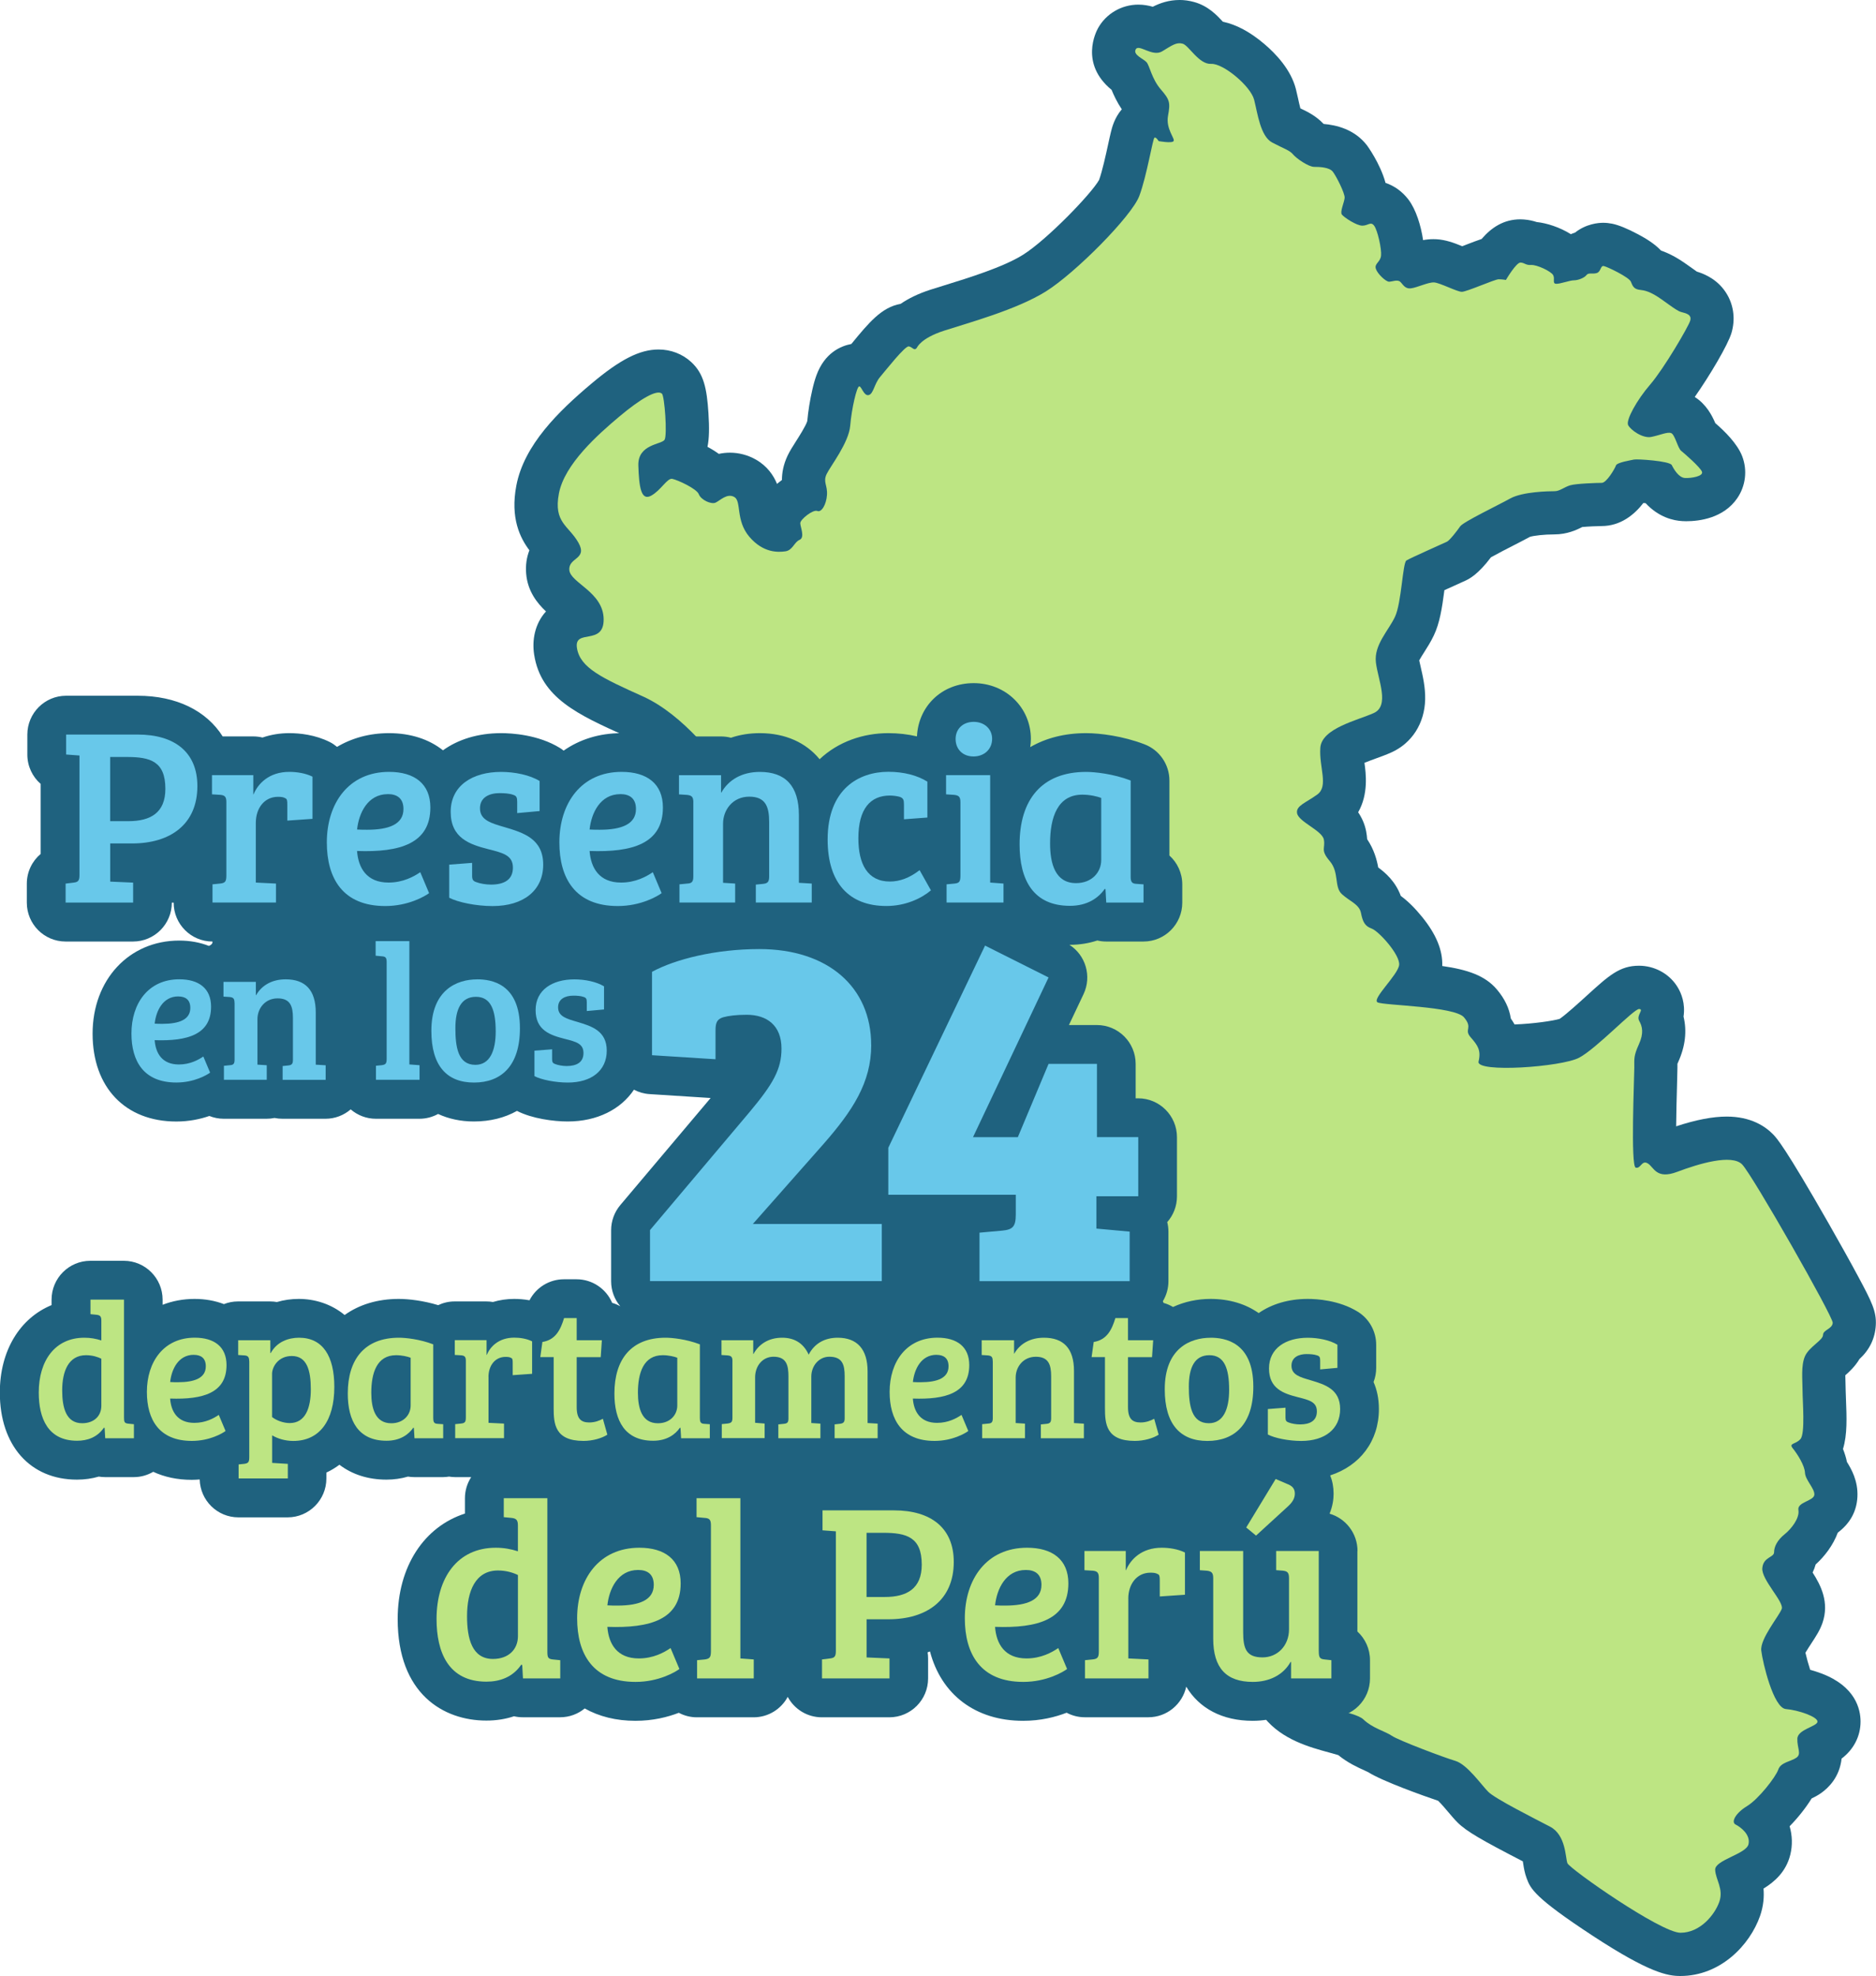 <?xml version="1.0" encoding="UTF-8"?>
<svg xmlns="http://www.w3.org/2000/svg" id="Capa_2" data-name="Capa 2" viewBox="0 0 470 495">
  <defs>
    <style>
      .cls-1 {
        fill: #68c8ea;
      }

      .cls-1, .cls-2, .cls-3 {
        stroke-width: 0px;
      }

      .cls-2 {
        fill: #bde583;
      }

      .cls-3 {
        fill: #1f627f;
      }
    </style>
  </defs>
  <g id="Capa_1-2" data-name="Capa 1">
    <g>
      <path class="cls-3" d="M295.5,0c-2.69,0-4.88.78-6.69,1.69-1.02-.29-2.24-.53-3.61-.53-4.2,0-8.07,2.25-10.1,5.88-.52.94-4.63,8.89,3.39,15.47.55,1.34,1.35,3.08,2.56,4.87-1.86,2.16-2.46,4.61-2.72,5.66-.21.84-.43,1.88-.7,3.09-.58,2.67-1.45,6.66-2.27,8.94-1.91,3.45-13.07,15-19.07,18.76-4.95,3.1-13.74,5.81-19.56,7.61-1.34.41-2.56.79-3.59,1.12-3.16,1.02-5.61,2.26-7.51,3.56-4.74.84-7.9,4.63-12.34,10.05-2.65.5-6.7,2.21-8.76,7.89-.36.99-.71,2.21-1.03,3.63-.58,2.52-1.03,5.35-1.25,7.8-.38,1.23-2.11,3.93-2.86,5.11-.81,1.27-1.51,2.37-2.06,3.52-1.1,2.31-1.43,4.4-1.43,6.12-.2.15-.41.3-.61.47-.21.17-.42.34-.62.51-.89-2.16-2.44-4.45-5.28-6.08-1.99-1.14-4.25-1.74-6.52-1.74-.99,0-1.92.11-2.78.3-.93-.67-1.89-1.26-2.84-1.76.43-2.1.48-4.72.24-8.44-.4-6.23-1.18-9.92-4.32-12.81-2.2-2.03-5.11-3.14-8.18-3.14-4.72,0-9.6,2.48-16.84,8.57-8.2,6.9-16.85,15.33-18.79,25.52-1.55,8.15.94,13.11,3.27,16.21-.71,1.82-.98,3.77-.81,5.85.36,4.4,2.76,7.4,4.97,9.47-2.85,3.13-3.53,7.29-2.96,10.86,1.7,10.81,11,15,22.76,20.3,7.09,3.19,14.4,12.38,17.27,16.79.57.88,1.49,3.45,2.16,5.33,1.66,4.66,3.53,9.94,7.33,13.74.57.57,1.2,1.18,1.87,1.82,3.21,3.08,6.85,6.58,8.75,11.77,2.53,6.93,7.84,20.34,11.7,26.67,1.46,2.39,1.78,3.88,2.51,7.16.17.77.35,1.57.55,2.42,1.05,4.46,4.46,10.44,11.24,21.37,1.17,1.88,2.27,3.65,2.69,4.42.32.57.81,1.87,1.24,3.02,1.56,4.12,3.69,9.75,8.84,13.24.75.51,1.71,2.05,2.01,3.23.07.26.18.79.28,1.3.91,4.42,2.76,13.33,10.6,17.12,2.33,2.71,7.48,12.03,9.88,18.49.82,2.2.77,8.09.74,11.6-.05,5.99-.08,10.33,2.03,14.12.9,1.62,2.33,3.68,3.98,6.06,1.15,1.65,3,4.33,3.68,5.52,1.97,5.97,7.65,8.91,11.43,10.71.38.51.88,1.23,1.25,1.76,1.6,2.3,3.25,4.69,5.72,6.48l.29.21c.11.08.21.15.31.22.31.4.86,1.14,1.43,1.91l.74,1c3.36,4.52,9.14,7.34,14.74,10.07,1.27.62,3.06,1.49,4.09,2.07,2.68,3.4,6.36,4.69,8.7,5.51.73.26,1.82.64,2.14.87,4.46,5.48,11.3,7.35,16.3,8.71.7.19,1.58.43,2.19.62,2.41,1.96,4.87,3.07,6.59,3.85.3.14.7.32.9.42,3.57,2.28,13.97,5.97,17.54,7.18.74.7,1.93,2.11,2.55,2.84.78.92,1.51,1.79,2.28,2.56,2.27,2.28,6.18,4.49,16.04,9.59.12.06.23.12.35.18.04.23.07.46.1.64.17,1.06.35,2.26.86,3.61.95,2.54,1.77,4.73,16.72,14.51,14.06,9.19,18.61,9.96,21.77,9.96,10.11,0,17.43-7.78,19.97-15.01.89-2.54,1.05-4.88.88-6.89,2.74-1.67,5.64-4.2,6.7-8.45.6-2.4.51-4.85-.16-7.16,2.09-2.13,4.07-4.63,5.51-6.96.7-.33,1.48-.74,2.28-1.29,1.92-1.33,4.72-4.02,5.23-8.7,3.03-2.28,4.75-5.62,4.75-9.27,0-3.12-1.27-8.83-9.78-12.05-.92-.35-1.87-.65-2.84-.92-.44-1.34-.89-2.96-1.19-4.28.46-.78,1.08-1.73,1.48-2.34,1.15-1.76,2.15-3.28,2.78-5.1,1.8-5.17-.43-9.5-2.46-12.65.33-.68.58-1.36.76-2.02,2.27-2.06,4.38-4.82,5.55-7.98,3.06-2.3,4.71-5.28,4.91-8.91.22-4.06-1.57-7.09-2.62-8.79-.23-1.13-.58-2.22-.99-3.25,1.11-3.62.93-7.9.74-12.61-.03-.77-.07-1.64-.07-2.01,0-.75-.02-1.48-.05-2.19-.02-.46-.04-1.09-.04-1.65,1-.88,2.44-2.21,3.55-4.07,2.53-2.32,3.9-5.17,4.09-8.48.19-3.42-.98-5.8-4.41-12.18-1.91-3.57-4.52-8.25-7.33-13.18-11.09-19.43-13.1-21.52-13.96-22.41-1.98-2.05-5.6-4.49-11.65-4.49-3.52,0-7.69.8-12.67,2.44.03-2.96.11-6.71.24-11.23.06-1.97.08-2.86.08-3.43,0-.3,0-.57,0-.83,0-.06,0-.12,0-.17.04-.1.1-.23.17-.39,1.8-3.96,2.25-7.79,1.36-11.44.49-3.29-.57-5.84-1.41-7.25-1.87-3.17-5.24-5.21-9.02-5.47-.24-.02-.5-.02-.74-.02-4.84,0-7.57,2.49-13.01,7.44-1.9,1.73-5.34,4.86-6.87,5.88-1.64.48-6.4,1.21-11.28,1.39-.3-.54-.62-1.03-.94-1.49-.39-2.57-1.54-4.96-3.48-7.26-2.95-3.5-7.38-4.98-13.7-5.89.15-3.92-1.52-7.97-5.09-12.35-1.78-2.19-3.55-3.93-5.29-5.2-1.33-3.62-3.86-5.82-5.66-7.13-.35-1.93-1.03-4.49-2.77-7.08-.04-.6-.12-1.25-.25-1.96-.36-1.87-1.1-3.45-2.01-4.79,2.62-4.56,1.95-9.73,1.58-12.39,1-.41,2.11-.81,2.87-1.09,1.35-.49,2.62-.95,3.84-1.5,5.18-2.32,8.36-7.29,8.5-13.29.07-3.02-.6-5.88-1.13-8.18-.13-.54-.26-1.12-.36-1.6.3-.57.83-1.39,1.21-1.99.79-1.25,1.7-2.66,2.47-4.3,1.43-3.02,2.02-6.62,2.63-11.3,1.01-.46,1.97-.89,2.62-1.18,2-.9,2.46-1.11,2.85-1.3.85-.43,2.98-1.49,6.19-5.75,1.5-.85,4.16-2.22,5.73-3.02,1.58-.81,2.96-1.52,4.04-2.11.97-.3,3.56-.61,6.11-.61,3.23,0,5.63-1.15,7-1.85,1.37-.13,3.89-.24,4.82-.24,4.8,0,8.24-2.87,10.49-5.78.18.01.37.03.56.05,3.3,3.55,6.97,4.37,9.21,4.49.3.02.62.03.96.03,3.29,0,9.33-.75,12.77-5.74,2.13-3.09,2.6-7.03,1.26-10.53-1.22-3.19-4.47-6.35-6.74-8.3-.8-1.87-2.22-4.69-5.15-6.56,3.73-5.31,8.32-13.04,9.21-16.06.96-3.28.59-6.66-1.05-9.52-2.12-3.7-5.5-5.17-7.65-5.83-.35-.25-.79-.56-1.12-.8-1.29-.93-2.76-1.99-4.33-2.87-1.3-.72-2.46-1.23-3.5-1.59-1.63-1.71-3.67-2.96-5.72-4.06-2.71-1.44-4.9-2.34-6.53-2.67-.74-.15-1.51-.23-2.26-.23-1.17,0-4.26.24-7.06,2.47-.36.11-.71.24-1.03.38-2.79-1.74-6.01-2.77-8.56-3.04-.88-.29-1.92-.54-3.18-.64-.29-.02-.61-.04-.9-.04-4.24,0-7.31,2.12-9.72,4.93-1.07.35-2.29.82-3.82,1.41-.3.12-.66.25-1.03.4-2.1-.86-4.13-1.61-6.44-1.75-.25-.01-.51-.02-.78-.02-.91,0-1.78.09-2.59.24-.52-3.57-1.75-7.66-3.7-10.2-1.51-1.97-3.49-3.39-5.71-4.14-1.33-4.89-4.59-9.32-4.63-9.38-3.15-4.1-7.79-5.12-10.87-5.38-1.94-2.05-4.06-3.06-5.8-3.89-.01,0-.02-.01-.03-.02-.22-.8-.43-1.79-.58-2.48-.17-.78-.35-1.58-.55-2.37-1.24-4.85-5.02-8.84-7.98-11.34-3.53-2.98-6.98-4.82-10.29-5.5-.01-.01-.02-.03-.04-.04-1.45-1.56-3.64-3.93-7.19-4.91-1.22-.34-2.46-.51-3.7-.51h0Z"></path>
      <path class="cls-2" d="M229.71,87.12s.87-2.35,6.78-4.27,18.16-5.23,25.55-9.85c7.39-4.62,21.47-18.83,23.38-23.88,1.91-5.06,3.39-14.47,3.82-14.64s1.04.87,1.04.87c0,0,3.3.61,3.74,0s-2-3.05-1.39-6.36c.61-3.31.43-4.01-1.83-6.62-2.26-2.62-2.78-5.93-3.56-6.8-.78-.87-3.48-1.83-2.69-3.23.78-1.39,4.17,2,6.61.52s3.56-2.35,5.13-1.92c1.56.44,4.08,5.23,7.13,5.06s9.91,5.58,10.78,8.98c.87,3.4,1.56,9.15,4.52,10.72,2.96,1.57,4.35,1.92,5.21,2.96.87,1.05,3.91,3.14,5.3,3.14s3.82.09,4.69,1.22c.87,1.13,3.04,5.4,2.96,6.54-.09,1.13-1.22,3.49-.7,4.18.52.7,3.65,2.79,5.13,2.79s2.09-1.13,2.95,0c.87,1.13,1.91,5.84,1.74,7.5-.17,1.66-1.74,2-1.3,3.31.43,1.31,2.52,3.23,3.3,3.23s2.09-.61,2.78,0c.7.61,1.13,1.83,2.69,1.66,1.56-.17,4.35-1.57,5.82-1.48,1.48.09,5.74,2.35,6.95,2.35s8.26-3.14,9.21-3.14,1.83.17,1.83.17c0,0,2.6-4.45,3.69-4.36,1.09.09,1.26.7,2.66.61s4.95,1.57,5.48,2.53c.52.96-.26,2.09.7,2.18.96.09,3.48-.87,4.52-.87s2.61-.61,3.13-1.31c.52-.7,1.56-.17,2.61-.52s.87-1.92,1.74-1.74c.87.17,6.34,2.79,6.78,3.92.43,1.13.78,1.66,1.65,1.92s1.83,0,4.17,1.31c2.35,1.31,5.39,4.01,6.78,4.36s2.69.7,2.26,2.18c-.43,1.48-6.61,12.03-9.99,15.95-3.39,3.92-6.17,8.98-5.56,10.2s3.65,3.4,5.82,2.96c2.17-.44,4-1.31,4.95-.96.96.35,1.65,3.75,2.52,4.45.87.7,4.78,4.1,5.21,5.23.43,1.13-2.69,1.66-4.26,1.57-1.56-.09-2.78-2.18-3.3-3.23-.52-1.05-8.78-1.57-9.47-1.39-.7.17-4.26.7-4.52,1.48-.26.78-2.35,4.36-3.56,4.36s-6.43.17-7.91.61c-1.48.44-2.61,1.48-3.91,1.48s-8,.09-11.12,1.83c-3.13,1.74-11.73,5.84-12.52,6.97-.78,1.13-2.61,3.49-3.3,3.84-.7.35-9.21,4.1-10.17,4.71-.96.61-1.22,10.63-2.87,14.12s-5.3,7.06-4.78,11.42c.52,4.36,3.54,10.86-.55,12.69-4.08,1.83-13.03,3.81-13.37,8.69-.35,4.88,2.12,9.61-.75,11.7-2.87,2.09-5.4,2.81-5.08,4.69.37,2.17,6.28,4.33,6.71,6.6.43,2.27-.96,2.53,1.48,5.4s1.04,6.45,3.04,8.28,4.35,2.53,4.78,4.71.96,3.31,2.69,3.92c1.74.61,7.21,6.62,6.87,9.15-.35,2.53-6.95,8.54-5.39,9.33s19.29.96,21.64,3.75c2.35,2.79-.09,2.96,1.65,4.97,1.74,2,2.69,3.23,2,6.1-.7,2.88,20.77,1.39,25.2-.96,4.43-2.35,13.73-12.29,15.04-12.2,1.3.09-.78,1.57,0,2.96.78,1.39,1.22,3.05-.09,5.93-1.3,2.88-1.13,3.52-1.13,5.85s-.96,24.65.35,25c1.3.35,1.48-2,3.04-1.05,1.56.96,2.09,4.1,7.39,2.09,5.3-2,13.65-4.53,16.25-1.83s22.77,38.09,22.68,39.66c-.09,1.57-2.43,1.74-2.43,3.05s-3.48,2.96-4.52,5.32c-1.04,2.35-.61,6.01-.61,8.63s.7,10.72-.52,12.12-3.04.96-1.91,2.35c1.13,1.39,2.96,4.27,3.04,6.1.09,1.83,2.43,3.92,2.35,5.49-.09,1.57-4.35,1.83-4,3.84.35,2-1.74,4.71-3.48,6.1-1.74,1.39-2.61,3.05-2.61,4.45s-2.69,1.13-2.95,4.01,5.48,8.46,4.87,10.2c-.61,1.74-5.48,7.5-5.13,10.46.35,2.96,3.04,14.38,6.17,14.64,3.13.26,7.91,1.92,7.91,3.14s-4.95,1.92-5.04,4.27c-.09,2.35,1.13,3.84-.26,4.79-1.39.96-3.91,1.13-4.52,2.96s-4.95,7.41-7.82,9.15c-2.87,1.74-4.08,4.01-2.87,4.62s3.82,2.53,3.22,4.97c-.61,2.44-8.43,3.92-8.34,6.36.09,2.44,2.17,4.79,1.04,8.02s-4.78,7.76-9.73,7.76-27.81-16.04-28.33-17.43c-.52-1.39-.35-7.06-4.35-9.15-4-2.09-13.73-6.97-15.47-8.72-1.74-1.74-5.3-6.89-8.26-7.76-2.95-.87-14.25-5.14-15.9-6.28-1.65-1.13-4.87-1.92-7.13-4.1-2.26-2.18-12.6-2.62-16.34-7.24-3.74-4.62-9.56-3.92-11.04-6.71-1.48-2.79-15.04-6.97-18.34-11.42s-2.95-4.1-5.13-5.67c-2.17-1.57-4.87-7.41-7.39-8.63-2.52-1.22-6.61-2.96-7.13-5.14s-6.78-10.29-8.43-13.25c-1.65-2.96.61-17-2.09-24.23-2.69-7.24-10.6-22.75-14.77-24.23-4.17-1.48-4.87-8.54-5.65-11.59-.78-3.05-2.96-7.15-6.43-9.5-3.48-2.35-4.61-8.8-6.69-12.55-2.09-3.75-11.73-18.22-12.86-23.01-1.13-4.79-1.48-8.02-4.35-12.73-2.87-4.71-7.56-15.95-10.78-24.76-3.22-8.8-9.47-13.86-13.12-17.52s-5.13-12.81-8.08-17.35c-2.96-4.53-11.65-16.13-21.9-20.75-10.26-4.62-15.73-7.15-16.51-12.12-.78-4.97,6.78-.44,6.69-7.24-.09-6.8-8.34-9.07-8.6-12.29-.26-3.23,4.69-2.62,2.26-6.89-2.43-4.27-6.26-4.97-4.87-12.29,1.39-7.32,9.73-14.73,15.12-19.26,5.39-4.53,9.48-6.86,10.69-5.75.67.62,1.36,10.32.67,11.54s-6.75,1.06-6.58,6.46c.17,5.4.69,8.95,3.21,7.56,2.52-1.39,4.01-4.48,5.31-4.21,1.3.26,6.11,2.45,6.63,3.85.52,1.39,3.09,2.62,4.22,2.09,1.13-.52,2.87-2.44,4.69-1.39s.26,5.84,3.74,9.94,7.21,3.92,9.04,3.66c1.83-.26,2.17-2.27,3.56-2.88s.17-3.23.17-4.18,3.22-3.49,4.26-3.05,2.26-1.57,2.43-4.01-1.04-3.23-.09-5.23c.96-2,5.56-7.85,5.91-12.12.35-4.27,1.65-9.85,2.26-9.85s1.13,2.44,2.35,2.18c1.22-.26,1.39-2.79,2.87-4.53,1.48-1.74,6.26-7.85,7.21-7.67s1.35,1.26,2,.35Z"></path>
      <path class="cls-3" d="M340.1,388.54c0-4.44-2.96-8.18-7-9.35.78-1.87,1.01-3.61,1.01-5.01,0-1.64-.29-3.18-.85-4.58,7.43-2.41,12.2-8.56,12.2-16.61,0-2.67-.51-4.9-1.34-6.78.43-1.1.66-2.29.66-3.54v-5.79c0-3.38-1.75-6.52-4.62-8.29-4.68-2.89-10.31-3.2-12.52-3.2-4.84,0-9.04,1.29-12.3,3.55-3.25-2.29-7.34-3.55-12.07-3.55-3.22,0-6.45.66-9.39,2.02-.74-.44-1.53-.79-2.36-1.02-.06-.14-.13-.27-.19-.41.88-1.47,1.4-3.18,1.4-5.02v-12.41c0-.83-.1-1.63-.3-2.4,1.52-1.72,2.44-3.98,2.44-6.46v-14.81c0-5.38-4.35-9.74-9.71-9.74h-.64v-8.62c0-5.38-4.35-9.74-9.71-9.74h-7.01l3.66-7.73c2.12-4.47.54-9.76-3.53-12.37.04,0,.08,0,.13,0,2.4,0,4.71-.37,6.85-1.08.72.17,1.47.26,2.24.26h9.34c5.36,0,9.71-4.36,9.71-9.74v-4.56c0-2.86-1.24-5.46-3.22-7.24v-18.77c0-4.04-2.49-7.67-6.26-9.1-5.39-2.06-11.09-2.79-14.62-2.79-5.36,0-10.08,1.23-13.99,3.5.09-.67.16-1.35.16-2.05,0-7.84-6.29-13.98-14.32-13.98s-13.86,5.81-14.22,13.34c-2.27-.53-4.67-.81-7.18-.81-6.25,0-12.52,2.1-17.21,6.53-3.41-4.15-8.57-6.53-14.98-6.53-2.56,0-5,.39-7.23,1.15-.79-.21-1.63-.32-2.49-.32h-10.54c-1.67,0-3.25.42-4.62,1.17-2.81-1.29-6.1-2-9.77-2-5.56,0-10.5,1.57-14.5,4.38-.29-.23-.6-.46-.92-.66-5.45-3.36-12.13-3.72-14.74-3.72-5.77,0-10.77,1.56-14.57,4.3-3.44-2.74-8.06-4.3-13.51-4.3-4.9,0-9.31,1.23-13.03,3.44-.56-.46-1.15-.88-1.81-1.21-3.68-1.84-7.55-2.23-10.15-2.23-2.36,0-4.62.38-6.71,1.1-.74-.18-1.52-.28-2.32-.28h-7.66c-4.05-6.42-11.56-10.19-21.31-10.19h-17.92c-5.36,0-9.71,4.36-9.71,9.74v5c0,2.92,1.29,5.56,3.34,7.35v17.53c-2.13,1.8-3.47,4.49-3.47,7.46v4.75c0,5.38,4.35,9.74,9.71,9.74h16.91c5.36,0,9.71-4.36,9.71-9.74h.46c0,5.38,4.35,9.74,9.71,9.74,0,0,.24.64-.88,1.1-2.22-.87-4.72-1.34-7.44-1.34-12.57,0-21.7,9.81-21.7,23.32s8.23,22.01,20.97,22.01c3.24,0,6.03-.61,8.28-1.39,1.12.45,2.33.7,3.61.7h10.73c.68,0,1.35-.07,1.99-.2.64.13,1.31.2,1.99.2h10.78c2.41,0,4.61-.89,6.31-2.35,1.7,1.46,3.9,2.35,6.31,2.35h10.92c1.69,0,3.28-.44,4.67-1.2,2.63,1.21,5.64,1.88,8.97,1.88,4.1,0,7.73-.93,10.79-2.65,3.8,1.95,9.2,2.65,12.71,2.65,7.37,0,13.3-3.03,16.6-7.96,1.17.62,2.49,1.01,3.89,1.1l15.32.98-22.63,26.82c-1.48,1.76-2.3,3.99-2.3,6.29v12.79c0,2.39.86,4.58,2.29,6.27-.64-.35-1.32-.65-2.03-.85-1.48-3.48-4.92-5.91-8.93-5.91h-3.16c-3.67,0-6.97,2.07-8.62,5.26-1.45-.26-2.78-.34-3.86-.34-1.85,0-3.63.27-5.3.77-.54-.09-1.09-.14-1.65-.14h-7.96c-1.47,0-2.86.34-4.11.93-3.73-1.13-7.42-1.56-9.87-1.56-5.35,0-9.94,1.44-13.57,4.03-3.41-2.83-7.59-4.03-11.48-4.03-1.92,0-3.77.27-5.49.78-.55-.1-1.12-.15-1.69-.15h-8.06c-1.24,0-2.43.24-3.52.67-2.2-.84-4.67-1.3-7.35-1.3-2.87,0-5.56.52-8.01,1.47v-1.28c0-5.38-4.35-9.74-9.71-9.74h-8.4c-5.36,0-9.71,4.36-9.71,9.74v1.36c-7.91,3.26-12.96,11.37-12.96,21.91,0,13.25,7.58,21.81,19.32,21.81,1.93,0,3.76-.26,5.47-.76.51.08,1.03.13,1.57.13h7.19c1.78,0,3.44-.49,4.88-1.33,2.8,1.3,6.03,2.01,9.64,2.01.69,0,1.35-.04,2-.09.14,5.26,4.42,9.49,9.7,9.49h12.33c5.36,0,9.71-4.36,9.71-9.74v-1.48c1.14-.53,2.24-1.19,3.27-1.96,3.14,2.4,7.13,3.73,11.78,3.73,1.88,0,3.69-.26,5.39-.76.52.09,1.05.13,1.6.13h7.19c.51,0,1.01-.05,1.5-.13.49.08.99.13,1.5.13h4.05c-.99,1.52-1.57,3.34-1.57,5.29v3.84c-10.21,3.29-16.85,13.24-16.85,26.42,0,18.75,11.47,25.44,22.21,25.44,2.47,0,4.8-.37,6.94-1.08.71.17,1.45.25,2.21.25h9.34c2.34,0,4.49-.83,6.16-2.21,3.57,2.01,7.86,3.1,12.71,3.1,4.39,0,8.06-.93,10.87-2.01,1.35.72,2.89,1.13,4.53,1.13h14.2c3.7,0,6.91-2.07,8.55-5.12,1.64,3.05,4.85,5.12,8.55,5.12h16.91c5.36,0,9.71-4.36,9.71-9.74v-5c0-.52-.04-1.04-.12-1.54.2-.07.39-.15.59-.22,2.83,10.78,11.37,17.38,23.33,17.38,4.4,0,8.09-.94,10.91-2.03,1.36.73,2.91,1.14,4.56,1.14h15.91c4.65,0,8.54-3.29,9.49-7.67,3.26,5.45,9.05,8.56,16.64,8.56,2.55,0,4.99-.41,7.23-1.18.75.19,1.54.29,2.36.29h10.1c5.36,0,9.71-4.36,9.71-9.74v-4.56c0-2.83-1.21-5.4-3.16-7.19v-20.16Z"></path>
      <g>
        <g>
          <path class="cls-1" d="M16.44,221.35l2.02-.25c1.14-.13,1.45-.51,1.45-1.9v-29.94l-3.34-.25v-5h17.92c9.28,0,14.96,4.43,14.96,12.91,0,9.62-6.82,14.37-16.35,14.37h-5.49v9.56l5.74.25v5h-16.91v-4.75ZM32.15,205.71c5.55,0,9.28-2.09,9.28-8.1,0-6.9-3.79-7.98-9.66-7.98h-4.17v16.08h4.54Z"></path>
          <path class="cls-1" d="M64.09,206.15v14.94l5.05.25v4.75h-15.9v-4.56l1.89-.19c1.39-.13,1.58-.63,1.58-2.09v-18.36c0-1.27-.38-1.65-1.45-1.77l-2.15-.13v-4.81h10.35v4.81h.06c1.14-2.72,3.91-5.63,8.96-5.63,1.83,0,4.04.32,5.81,1.2v10.57l-6.31.44v-3.99c0-1.08-.06-1.46-.57-1.65-.44-.25-.95-.32-1.77-.32-3.41,0-5.55,2.85-5.55,6.52Z"></path>
          <path class="cls-1" d="M107.82,202.29c0,9.05-7.64,11.27-18.37,10.89.32,4.24,2.4,7.91,7.89,7.91,3.66,0,6.37-1.52,7.95-2.6l2.21,5.25c-1.01.76-5.18,3.23-10.98,3.23-10.67,0-14.64-6.96-14.64-15.95,0-9.81,5.49-17.66,15.59-17.66,6.37,0,10.35,2.98,10.35,8.93ZM97.16,198.94c-5.05,0-7.26,4.75-7.7,8.86.88.06,1.7.06,2.53.06,5.49,0,9.09-1.39,9.09-5.19,0-2.66-1.58-3.74-3.91-3.74Z"></path>
          <path class="cls-1" d="M125.24,198.68c-2.78,0-4.99,1.14-4.99,3.8,0,2.98,2.78,3.74,6.25,4.75,4.67,1.39,9.59,2.91,9.59,9.37s-4.92,10.38-12.69,10.38c-4.1,0-8.71-.95-10.86-2.09v-8.29l5.74-.44v3.23c0,.95.25,1.33,1.01,1.58.95.38,2.46.63,3.72.63,3.28,0,5.49-1.2,5.49-4.24s-2.34-3.67-6.12-4.62c-4.73-1.2-9.47-2.79-9.47-9.37s5.49-10,12.62-10c3.41,0,7.19.76,9.66,2.28v7.53l-5.62.51v-2.85c0-1.08-.19-1.46-.95-1.71-1.01-.38-2.34-.44-3.41-.44Z"></path>
          <path class="cls-1" d="M166.08,202.29c0,9.05-7.64,11.27-18.37,10.89.32,4.24,2.4,7.91,7.89,7.91,3.66,0,6.37-1.52,7.95-2.6l2.21,5.25c-1.01.76-5.18,3.23-10.98,3.23-10.67,0-14.64-6.96-14.64-15.95,0-9.81,5.49-17.66,15.59-17.66,6.37,0,10.35,2.98,10.35,8.93ZM155.41,198.94c-5.05,0-7.26,4.75-7.7,8.86.88.06,1.7.06,2.53.06,5.49,0,9.09-1.39,9.09-5.19,0-2.66-1.58-3.74-3.91-3.74Z"></path>
          <path class="cls-1" d="M173.71,201.03c0-1.39-.38-1.77-1.58-1.9l-2.02-.13v-4.81h10.54v4.37h.06c1.83-3.23,5.18-5.19,9.66-5.19,6.37,0,9.78,3.48,9.78,10.82v16.96l3.22.19v4.75h-14.01v-4.49l1.89-.19c1.07-.13,1.45-.51,1.45-1.84v-13.61c0-3.86-.88-6.39-4.99-6.39s-6.56,3.29-6.56,6.77v14.81l3.03.19v4.75h-13.95v-4.56l1.96-.19c1.2-.06,1.51-.51,1.51-1.84v-18.48Z"></path>
          <path class="cls-1" d="M215.05,210.01c0,6.39,2.27,10.82,7.89,10.82,2.46,0,4.92-.89,7.45-2.85l2.84,5.06c-2.4,2.03-6.37,3.92-11.17,3.92-9.28,0-14.71-5.7-14.71-16.65,0-12.72,7.89-16.97,15.21-16.97,3.85,0,7.26.89,9.78,2.47v8.99l-5.87.44v-3.73c0-1.08-.13-1.58-1.07-1.9-.69-.19-1.7-.32-2.46-.32-4.86,0-7.89,3.29-7.89,10.7Z"></path>
          <path class="cls-1" d="M248.06,221.09l3.35.25v4.75h-14.26v-4.56l2.02-.19c1.2-.13,1.45-.51,1.45-2.09v-18.23c0-1.39-.38-1.77-1.58-1.9l-2.02-.13v-4.81h11.05v26.9ZM243.95,180.83c2.65,0,4.61,1.77,4.61,4.24,0,2.6-1.96,4.43-4.67,4.43s-4.48-1.84-4.48-4.37,1.83-4.3,4.54-4.3Z"></path>
          <path class="cls-1" d="M283.27,219.64c0,1.27.32,1.71,1.39,1.77l1.83.13v4.56h-9.34l-.19-3.36-.19-.06c-1.58,2.28-4.36,4.24-8.71,4.24-9.21,0-12.62-6.52-12.62-15.38,0-11.14,5.49-18.17,16.66-18.17,2.08,0,6.69.44,11.17,2.15v24.12ZM275.89,199.89c-.95-.38-2.84-.82-4.73-.82-6.25,0-8.08,5.76-8.08,12.22,0,5,1.26,9.94,6.5,9.94,4.04,0,6.31-2.79,6.31-5.76v-15.57Z"></path>
        </g>
        <g>
          <path class="cls-1" d="M52.88,252.19c0,6.96-5.88,8.67-14.13,8.38.24,3.26,1.85,6.09,6.07,6.09,2.82,0,4.9-1.17,6.12-2l1.7,4.04c-.78.58-3.98,2.48-8.45,2.48-8.21,0-11.26-5.36-11.26-12.27,0-7.55,4.22-13.59,11.99-13.59,4.9,0,7.96,2.29,7.96,6.87ZM44.67,249.61c-3.88,0-5.58,3.65-5.92,6.82.68.05,1.31.05,1.94.05,4.22,0,6.99-1.07,6.99-3.99,0-2.05-1.21-2.87-3.01-2.87Z"></path>
          <path class="cls-1" d="M58.75,251.22c0-1.07-.29-1.36-1.21-1.46l-1.55-.1v-3.7h8.11v3.36h.05c1.41-2.48,3.98-3.99,7.43-3.99,4.9,0,7.53,2.68,7.53,8.33v13.05l2.48.15v3.65h-10.78v-3.46l1.46-.15c.83-.1,1.12-.39,1.12-1.41v-10.47c0-2.97-.68-4.92-3.84-4.92s-5.05,2.53-5.05,5.21v11.39l2.33.15v3.65h-10.73v-3.51l1.5-.15c.92-.05,1.17-.39,1.17-1.41v-14.22Z"></path>
          <path class="cls-1" d="M102.54,266.65l2.57.19v3.65h-10.92v-3.51l1.51-.15c.92-.15,1.17-.39,1.17-1.61v-24.25c0-1.07-.29-1.36-1.21-1.41l-1.55-.15v-3.65h8.45v30.87Z"></path>
          <path class="cls-1" d="M119.53,245.33c3.59,0,10.73,1.07,10.73,12.27,0,9.5-4.76,13.59-11.51,13.59s-10.68-4.14-10.68-12.95c0-10.27,6.41-12.9,11.46-12.9ZM124.19,258.38c0-5.36-1.21-8.67-4.95-8.67s-5.15,3.16-5.15,7.84.63,9.2,5,9.2c3.64,0,5.1-3.51,5.1-8.38Z"></path>
          <path class="cls-1" d="M143.66,249.42c-2.14,0-3.84.88-3.84,2.92,0,2.29,2.14,2.87,4.81,3.65,3.59,1.07,7.38,2.24,7.38,7.21s-3.79,7.99-9.76,7.99c-3.16,0-6.7-.73-8.35-1.61v-6.38l4.42-.34v2.48c0,.73.19,1.02.78,1.22.73.29,1.89.49,2.86.49,2.52,0,4.22-.93,4.22-3.26s-1.8-2.82-4.71-3.55c-3.64-.93-7.28-2.14-7.28-7.21s4.22-7.69,9.71-7.69c2.62,0,5.53.58,7.43,1.75v5.79l-4.32.39v-2.19c0-.83-.15-1.12-.73-1.32-.78-.29-1.8-.34-2.62-.34Z"></path>
        </g>
        <g>
          <path class="cls-2" d="M32.09,356.63l1.46.15v3.51h-7.19l-.15-2.58-.19-.05c-1.65,2.43-4.18,3.26-6.7,3.26-7.33,0-9.61-5.65-9.61-12.08,0-7.94,4.03-13.73,11.41-13.73,1.55,0,2.91.24,4.27.68v-5.02c0-1.02-.34-1.31-1.21-1.41l-1.51-.15v-3.65h8.4v29.61c0,1.07.15,1.36,1.02,1.46ZM25.39,352.15v-11.78c-.87-.44-2.23-.88-3.84-.88-4.37,0-5.97,3.99-5.97,8.81,0,4.33.97,8.23,5,8.23,3.01,0,4.81-1.85,4.81-4.38Z"></path>
          <path class="cls-2" d="M56.75,341.97c0,6.96-5.88,8.67-14.13,8.38.24,3.26,1.85,6.09,6.07,6.09,2.82,0,4.9-1.17,6.12-2l1.7,4.04c-.78.58-3.98,2.48-8.45,2.48-8.21,0-11.26-5.36-11.26-12.27,0-7.55,4.22-13.59,11.99-13.59,4.9,0,7.96,2.29,7.96,6.87ZM48.55,339.39c-3.88,0-5.58,3.65-5.92,6.82.68.05,1.31.05,1.94.05,4.22,0,6.99-1.07,6.99-3.99,0-2.05-1.21-2.87-3.01-2.87Z"></path>
          <path class="cls-2" d="M62.43,340.95c0-1.02-.34-1.36-1.21-1.41l-1.55-.1v-3.7h8.06v3.17s.05.05.1.05c1.51-2.82,4.42-3.85,7.09-3.85,5.97,0,8.84,4.63,8.84,12.32,0,8.47-3.69,13.54-10.29,13.54-1.99,0-3.93-.58-5.29-1.41v6.91l3.93.24v3.65h-12.33v-3.51l1.46-.15c.92-.15,1.21-.39,1.21-1.61v-24.15ZM68.16,354.98c1.12.88,2.86,1.51,4.42,1.51,3.93,0,5.29-3.75,5.29-8.47s-.97-8.33-4.76-8.33c-3.45,0-4.95,2.78-4.95,4.48v10.81Z"></path>
          <path class="cls-2" d="M108.55,355.32c0,.97.24,1.31,1.07,1.36l1.41.1v3.51h-7.19l-.15-2.58-.15-.05c-1.21,1.75-3.35,3.26-6.7,3.26-7.09,0-9.71-5.02-9.71-11.83,0-8.57,4.22-13.98,12.82-13.98,1.6,0,5.15.34,8.59,1.66v18.55ZM102.87,340.12c-.73-.29-2.18-.63-3.64-.63-4.81,0-6.21,4.43-6.21,9.4,0,3.85.97,7.65,5,7.65,3.11,0,4.86-2.14,4.86-4.43v-11.98Z"></path>
          <path class="cls-2" d="M122.39,344.94v11.49l3.88.19v3.65h-12.23v-3.51l1.46-.15c1.07-.1,1.21-.49,1.21-1.61v-14.12c0-.97-.29-1.27-1.12-1.36l-1.65-.1v-3.7h7.96v3.7h.05c.87-2.09,3.01-4.33,6.89-4.33,1.41,0,3.11.24,4.47.93v8.13l-4.86.34v-3.07c0-.83-.05-1.12-.44-1.27-.34-.19-.73-.24-1.36-.24-2.62,0-4.27,2.19-4.27,5.02Z"></path>
          <path class="cls-2" d="M135.88,336.18c3.35-.54,4.56-3.12,5.44-5.99h3.16v5.55h6.31l-.29,4.24h-6.02v12.51c0,2.97,1.12,3.85,3.16,3.85,1.41,0,2.62-.49,3.4-.93l1.12,3.99c-1.36.88-3.64,1.56-5.97,1.56-7.19,0-7.48-4.29-7.48-8.23v-12.76h-3.35l.53-3.8Z"></path>
          <path class="cls-2" d="M175.35,355.32c0,.97.24,1.31,1.07,1.36l1.41.1v3.51h-7.19l-.15-2.58-.15-.05c-1.21,1.75-3.35,3.26-6.7,3.26-7.09,0-9.71-5.02-9.71-11.83,0-8.57,4.22-13.98,12.82-13.98,1.6,0,5.15.34,8.59,1.66v18.55ZM169.67,340.12c-.73-.29-2.18-.63-3.64-.63-4.81,0-6.21,4.43-6.21,9.4,0,3.85.97,7.65,5,7.65,3.11,0,4.86-2.14,4.86-4.43v-11.98Z"></path>
          <path class="cls-2" d="M183.51,341c0-1.07-.29-1.36-1.21-1.46l-1.55-.1v-3.7h7.96v3.46h.05c1.36-2.48,3.79-4.09,7.19-4.09,2.77,0,5.24,1.12,6.65,4.24,1.46-2.82,4.03-4.24,7.28-4.24,4.85,0,7.48,2.87,7.48,8.42v12.95l2.52.15v3.65h-10.78v-3.46l1.31-.15c.83-.1,1.21-.34,1.21-1.36v-10.57c0-2.87-.58-4.87-3.84-4.87-2.62,0-4.52,2.29-4.52,4.97v11.64l2.28.15v3.65h-10.54v-3.46l1.46-.15c.83-.1,1.07-.39,1.07-1.31v-10.57c0-2.68-.44-4.92-3.74-4.92-2.77,0-4.61,2.34-4.61,5.16v11.39l2.38.19v3.65h-10.73v-3.51l1.5-.15c.92-.15,1.17-.39,1.17-1.46v-14.17Z"></path>
          <path class="cls-2" d="M242.83,341.97c0,6.96-5.88,8.67-14.13,8.38.24,3.26,1.85,6.09,6.07,6.09,2.82,0,4.9-1.17,6.12-2l1.7,4.04c-.78.58-3.98,2.48-8.45,2.48-8.21,0-11.26-5.36-11.26-12.27,0-7.55,4.22-13.59,11.99-13.59,4.9,0,7.96,2.29,7.96,6.87ZM234.63,339.39c-3.88,0-5.58,3.65-5.92,6.82.68.05,1.31.05,1.94.05,4.22,0,6.99-1.07,6.99-3.99,0-2.05-1.21-2.87-3.01-2.87Z"></path>
          <path class="cls-2" d="M248.71,341c0-1.07-.29-1.36-1.21-1.46l-1.55-.1v-3.7h8.11v3.36h.05c1.41-2.48,3.98-3.99,7.43-3.99,4.9,0,7.53,2.68,7.53,8.33v13.05l2.48.15v3.65h-10.78v-3.46l1.46-.15c.83-.1,1.12-.39,1.12-1.41v-10.47c0-2.97-.68-4.92-3.84-4.92s-5.05,2.53-5.05,5.21v11.39l2.33.15v3.65h-10.73v-3.51l1.5-.15c.92-.05,1.17-.39,1.17-1.41v-14.22Z"></path>
          <path class="cls-2" d="M274,336.18c3.35-.54,4.56-3.12,5.44-5.99h3.16v5.55h6.31l-.29,4.24h-6.02v12.51c0,2.97,1.12,3.85,3.16,3.85,1.41,0,2.62-.49,3.4-.93l1.12,3.99c-1.36.88-3.64,1.56-5.97,1.56-7.19,0-7.48-4.29-7.48-8.23v-12.76h-3.35l.53-3.8Z"></path>
          <path class="cls-2" d="M303.27,335.11c3.59,0,10.73,1.07,10.73,12.27,0,9.5-4.76,13.59-11.51,13.59s-10.68-4.14-10.68-12.95c0-10.27,6.41-12.9,11.46-12.9ZM307.94,348.16c0-5.36-1.21-8.67-4.95-8.67s-5.15,3.16-5.15,7.84.63,9.2,5,9.2c3.64,0,5.1-3.51,5.1-8.38Z"></path>
          <path class="cls-2" d="M327.4,339.2c-2.14,0-3.84.88-3.84,2.92,0,2.29,2.14,2.87,4.81,3.65,3.59,1.07,7.38,2.24,7.38,7.21s-3.79,7.99-9.76,7.99c-3.16,0-6.7-.73-8.35-1.61v-6.38l4.42-.34v2.48c0,.73.19,1.02.78,1.22.73.29,1.89.49,2.86.49,2.52,0,4.22-.93,4.22-3.26s-1.8-2.82-4.71-3.55c-3.64-.92-7.28-2.14-7.28-7.21s4.22-7.69,9.71-7.69c2.62,0,5.53.58,7.43,1.75v5.79l-4.32.39v-2.19c0-.83-.15-1.12-.73-1.31-.78-.29-1.8-.34-2.62-.34Z"></path>
        </g>
        <g>
          <path class="cls-2" d="M138.47,415.7l1.89.19v4.56h-9.34l-.19-3.36-.25-.06c-2.15,3.16-5.43,4.24-8.71,4.24-9.53,0-12.5-7.34-12.5-15.7,0-10.32,5.24-17.85,14.83-17.85,2.02,0,3.79.32,5.55.89v-6.52c0-1.33-.44-1.71-1.58-1.84l-1.96-.19v-4.75h10.92v38.49c0,1.39.19,1.77,1.33,1.9ZM129.76,409.88v-15.32c-1.14-.57-2.9-1.14-4.99-1.14-5.68,0-7.76,5.19-7.76,11.46,0,5.63,1.26,10.7,6.5,10.7,3.91,0,6.25-2.41,6.25-5.7Z"></path>
          <path class="cls-2" d="M170.53,396.65c0,9.05-7.64,11.27-18.37,10.89.32,4.24,2.4,7.91,7.89,7.91,3.66,0,6.37-1.52,7.95-2.6l2.21,5.25c-1.01.76-5.18,3.23-10.98,3.23-10.67,0-14.64-6.96-14.64-15.95,0-9.81,5.49-17.66,15.59-17.66,6.37,0,10.35,2.98,10.35,8.93ZM159.87,393.29c-5.05,0-7.26,4.75-7.7,8.86.88.06,1.7.06,2.53.06,5.49,0,9.09-1.39,9.09-5.19,0-2.66-1.58-3.73-3.91-3.73Z"></path>
          <path class="cls-2" d="M185.49,415.45l3.35.25v4.75h-14.2v-4.56l1.96-.19c1.2-.19,1.51-.51,1.51-2.09v-31.52c0-1.39-.38-1.77-1.58-1.84l-2.02-.19v-4.75h10.98v40.13Z"></path>
          <path class="cls-2" d="M205.94,415.7l2.02-.25c1.14-.13,1.45-.51,1.45-1.9v-29.94l-3.34-.25v-5h17.92c9.28,0,14.96,4.43,14.96,12.91,0,9.62-6.82,14.37-16.35,14.37h-5.49v9.56l5.74.25v5h-16.91v-4.75ZM221.65,400.06c5.55,0,9.28-2.09,9.28-8.1,0-6.9-3.79-7.98-9.66-7.98h-4.17v16.08h4.54Z"></path>
          <path class="cls-2" d="M267.66,396.65c0,9.05-7.64,11.27-18.37,10.89.32,4.24,2.4,7.91,7.89,7.91,3.66,0,6.37-1.52,7.95-2.6l2.21,5.25c-1.01.76-5.18,3.23-10.98,3.23-10.67,0-14.64-6.96-14.64-15.95,0-9.81,5.49-17.66,15.59-17.66,6.37,0,10.35,2.98,10.35,8.93ZM257,393.29c-5.05,0-7.26,4.75-7.7,8.86.88.06,1.7.06,2.53.06,5.49,0,9.09-1.39,9.09-5.19,0-2.66-1.58-3.73-3.91-3.73Z"></path>
          <path class="cls-2" d="M282.68,400.51v14.94l5.05.25v4.75h-15.91v-4.56l1.89-.19c1.39-.13,1.58-.63,1.58-2.09v-18.36c0-1.27-.38-1.65-1.45-1.77l-2.15-.13v-4.81h10.35v4.81h.06c1.14-2.72,3.91-5.63,8.96-5.63,1.83,0,4.04.32,5.81,1.2v10.57l-6.31.44v-3.99c0-1.08-.06-1.46-.57-1.65-.44-.25-.95-.32-1.77-.32-3.41,0-5.55,2.85-5.55,6.52Z"></path>
          <path class="cls-2" d="M330.4,413.67c0,1.52.25,1.9,1.39,2.03l1.77.19v4.56h-10.1v-4.12h-.13c-1.89,3.36-5.43,5-9.47,5-6.63,0-9.91-3.48-9.91-10.82v-15.19c0-1.33-.44-1.71-1.58-1.84l-1.77-.13v-4.81h10.85v20.26c0,4.18.76,6.39,4.86,6.39,3.72,0,6.63-2.91,6.63-7.03v-12.79c0-1.39-.38-1.77-1.52-1.9l-1.7-.13v-4.81h10.67v25.13ZM319.6,370.5l2.78,1.2c1.39.51,2.02,1.2,2.02,2.47,0,1.14-.57,2.15-1.77,3.23l-7.95,7.28-2.46-2.03,7.38-12.15Z"></path>
        </g>
        <g>
          <path class="cls-1" d="M218.27,261.81c0,9.37-4.67,16.46-11.99,24.81l-17.67,20h32.31v14.31h-58.07v-12.79l24.99-29.62c5.81-6.96,7.95-10.63,7.95-15.83,0-5.82-3.66-8.48-8.71-8.48-2.65,0-4.54.25-5.93.63-1.64.51-1.89,1.52-1.89,3.42v7.09l-15.91-1.01v-20.89c5.81-3.16,15.91-5.7,26.89-5.7,17.17,0,28.02,9.49,28.02,24.05Z"></path>
          <path class="cls-1" d="M274.82,266.5v18.36h10.35v14.81h-10.48v8.1l8.33.76v12.41h-37.62v-12.15l5.68-.51c2.65-.25,3.41-1.01,3.41-4.05v-4.94h-31.94v-11.77l24.24-50.64,15.91,7.98-18.93,40.01h11.23l7.7-18.36h12.12Z"></path>
        </g>
      </g>
    </g>
  </g>
</svg>
